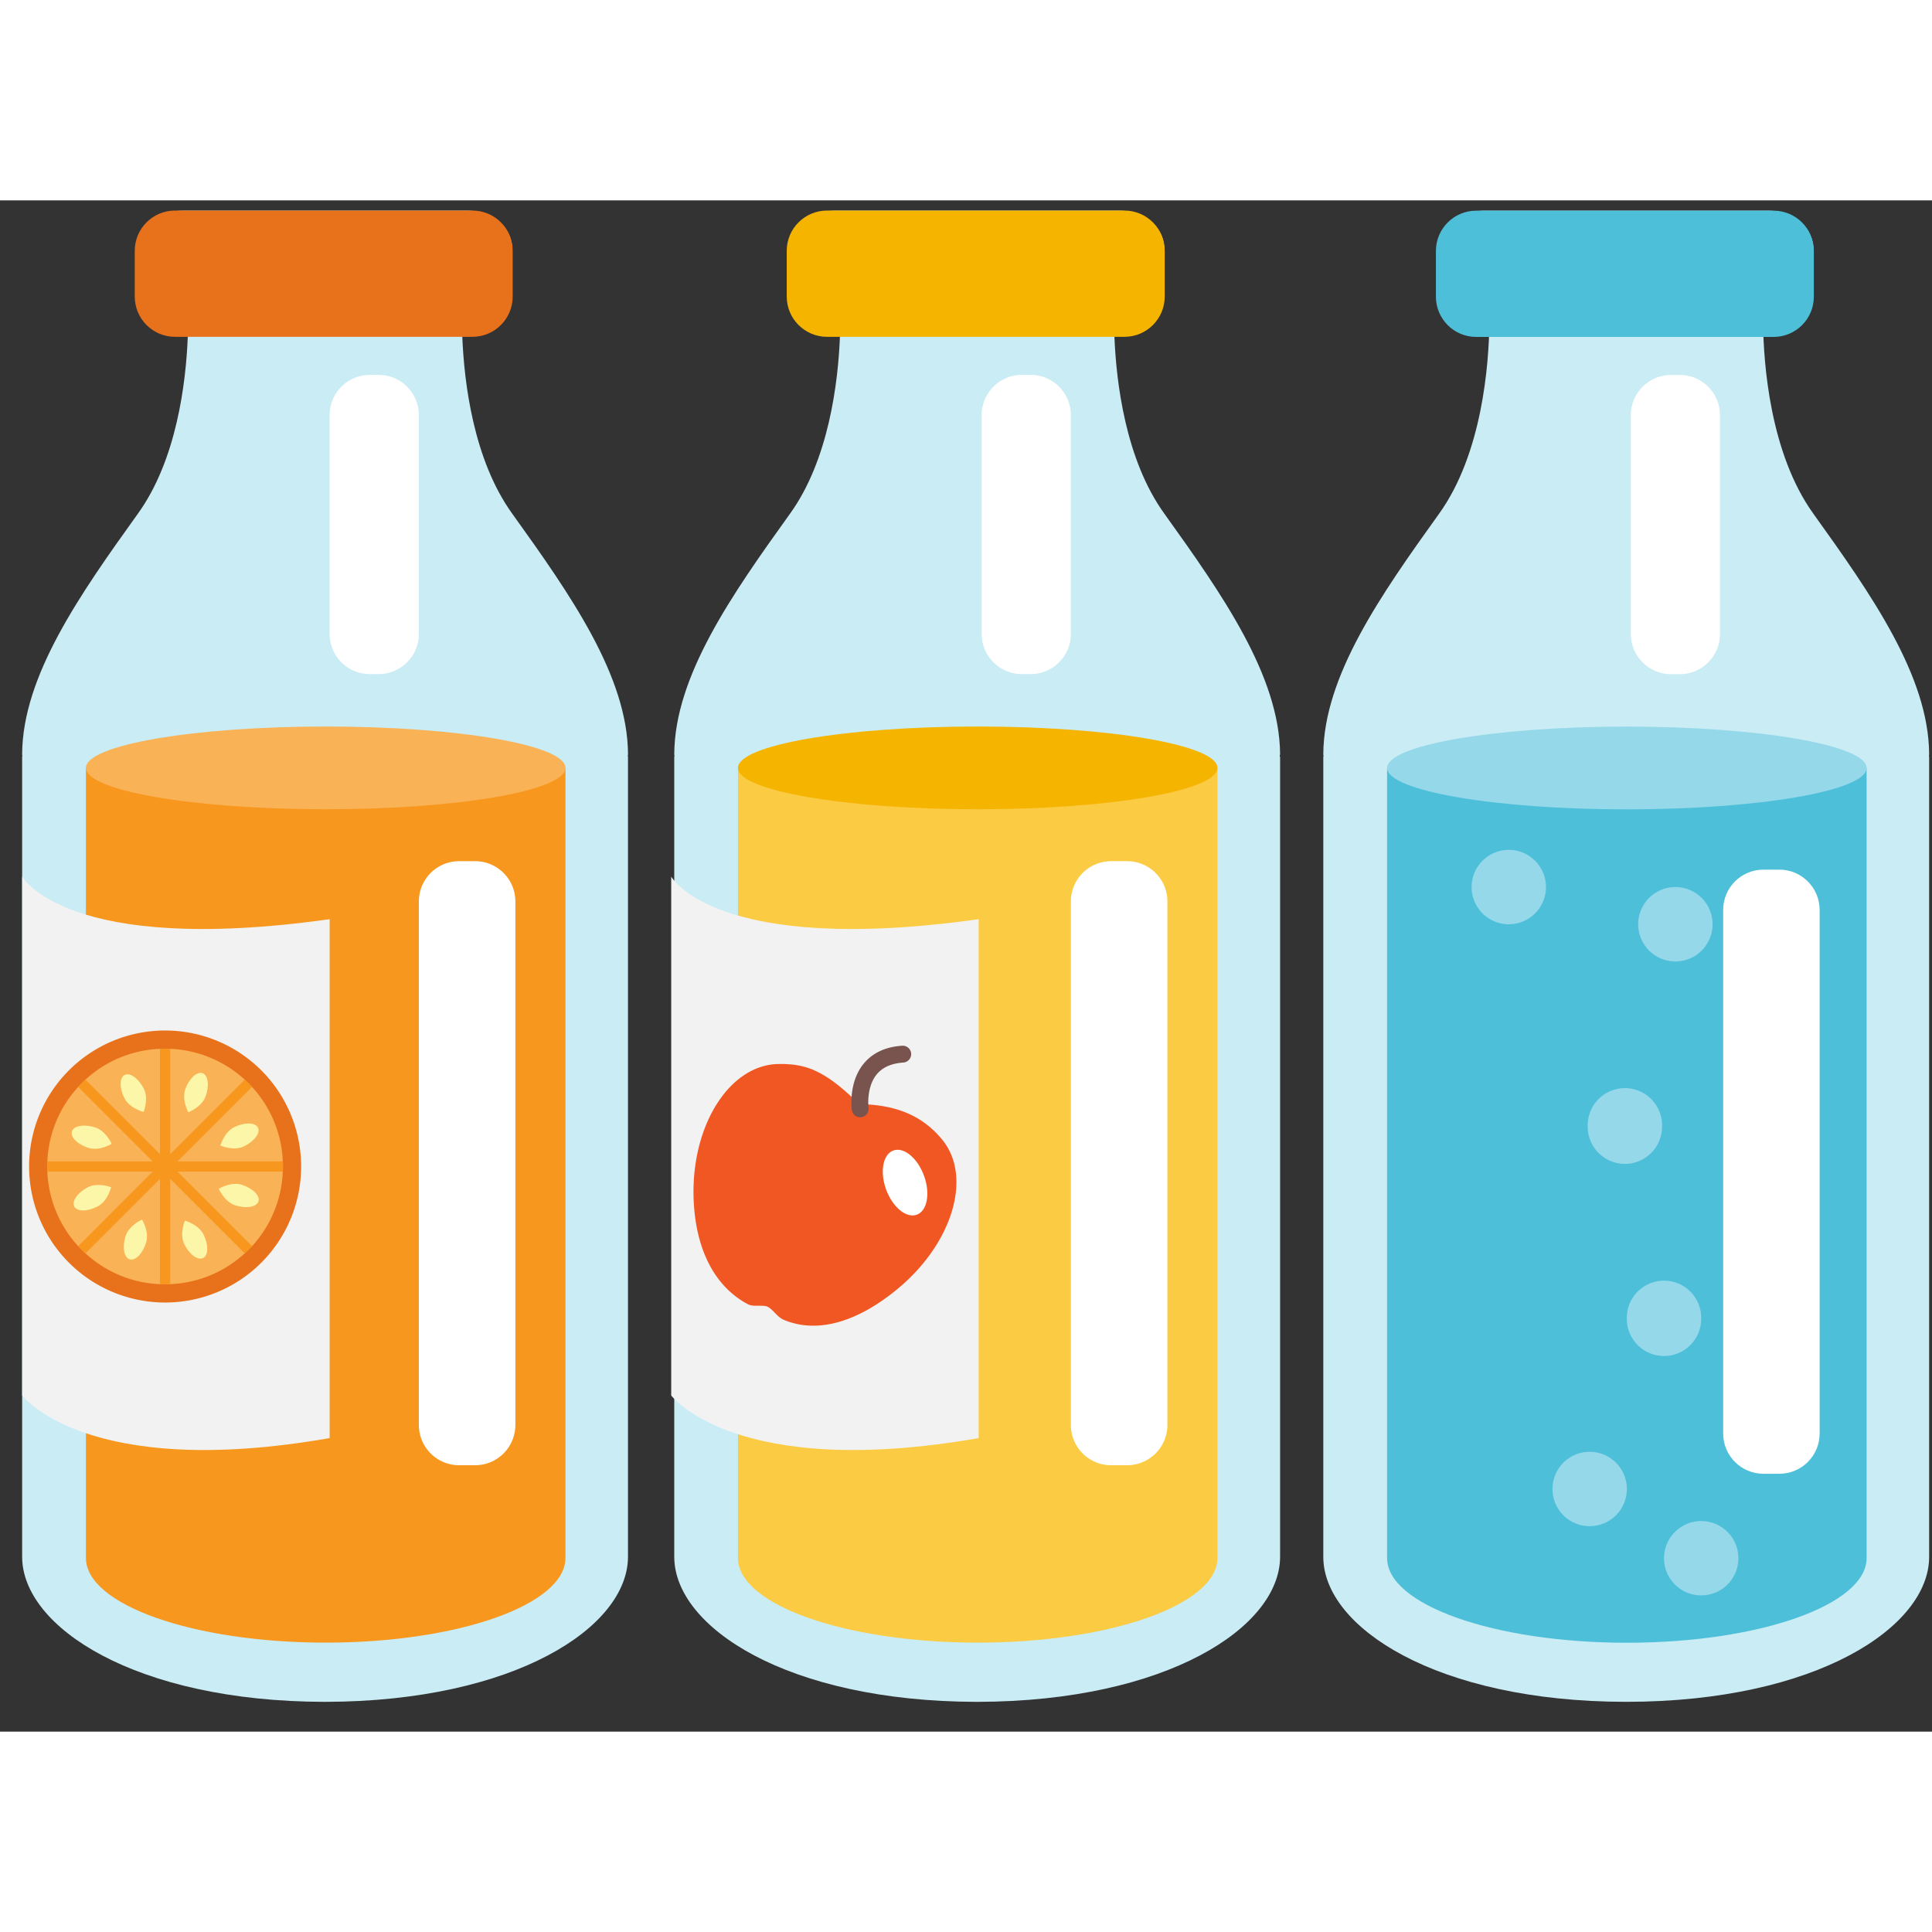 <svg t="1719650838345" class="icon" viewBox="0 0 1292 1024" version="1.1" xmlns="http://www.w3.org/2000/svg" p-id="4447" width="200" height="200"><rect x="0" y="0" width="1292" height="1024" fill="#333333" stroke="none"/><path d="M1290.089 370.386c-0.269-52.308-38.694-106.815-77.354-160.751-28.991-40.221-33.439-100.218-33.708-128.118h3.508c16.72 0 30.2-11.65 30.2-25.936V32.902c0-14.437-13.48-26.036-30.216-26.036h-190.028c-16.703 0-30.183 11.6-30.183 26.02v22.662c0 14.302 13.48 25.953 30.183 25.953h3.508c-0.269 27.9-4.7 87.896-33.691 128.118-38.677 53.936-77.085 108.443-77.371 160.751 0 0.369 0.151 0.806 0.151 1.175 0 0.353-0.151 0.571-0.151 0.789v534.78c0 47.003 75.591 96.776 202.164 96.961h0.839c126.573-0.185 202.148-49.975 202.148-96.961V372.333c0-0.218-0.134-0.436-0.134-0.789 0-0.369 0.134-0.806 0.134-1.175" fill="#CAECF4" p-id="4448"></path><path d="M927.593 379.585v528.35c0 31.291 71.798 56.639 160.332 56.639 88.551 0 160.348-25.348 160.348-56.639V379.585H927.593z" fill="#4DBFD9" p-id="4449"></path><path d="M1248.273 379.585c0 15.259-71.798 27.665-160.348 27.665-88.534 0-160.315-12.422-160.315-27.665 0-15.31 71.781-27.682 160.315-27.682 88.551 0 160.348 12.372 160.348 27.682" fill="#95D8E9" p-id="4450"></path><path d="M1212.987 64.378c0 14.873-12.053 26.943-26.943 26.943H987.186c-14.873 0-26.943-12.07-26.943-26.943v-30.552c0-14.89 12.087-26.943 26.943-26.943h198.857c14.89 0 26.943 12.053 26.943 26.96v30.535z" fill="#4DBFD9" p-id="4451"></path><path d="M1150.237 289.91c0 14.89-12.053 26.96-26.943 26.96h-5.775c-14.873 0-26.96-12.087-26.96-26.943V143.696c0-14.907 12.087-26.977 26.96-26.977h5.775c14.89 0 26.943 12.087 26.943 26.977v146.214zM1216.865 824.605c0 14.89-12.07 26.96-26.943 26.96h-10.643c-14.89 0-26.943-12.087-26.943-26.96V474.532c0-14.89 12.053-26.977 26.943-26.977h10.643c14.873 0 26.943 12.087 26.943 26.977v350.074z" fill="#FFFFFF" p-id="4452"></path><path d="M1137.647 747.302a24.878 24.878 0 1 1-49.74 0 24.878 24.878 0 0 1 49.756 0M1111.476 619.47a24.861 24.861 0 1 1-49.723 0 24.878 24.878 0 1 1 49.723 0M1033.854 459.205a24.861 24.861 0 1 1-49.74 0.017 24.861 24.861 0 0 1 49.74-0.017M1145.268 484.083a24.878 24.878 0 1 1-49.756 0 24.878 24.878 0 0 1 49.756 0M1162.525 908.036a24.845 24.845 0 1 1-49.723 0 24.845 24.845 0 0 1 49.723 0M1087.941 861.738a24.861 24.861 0 1 1-49.74 0 24.861 24.861 0 0 1 49.74 0" fill="#95D8E9" p-id="4453"></path><path d="M419.823 371.427c0 0.403 0.134 0.671 0.134 0.806v534.797c0 23.468-18.868 47.742-53.651 66.056-34.631 18.331-85.311 30.854-148.514 31.005h-0.806C90.414 1003.822 14.806 954.066 14.806 907.029V372.232c0-0.118 0.134-0.403 0.134-0.806 0-0.269-0.134-0.671-0.134-1.074 0.269-52.308 38.694-106.882 77.371-160.785C118.18 173.576 124.391 121.688 125.566 91.22c0.168-3.626 0.285-6.883 0.285-9.82h-3.508c-16.72 0-30.183-11.583-30.183-25.885V32.869c0-14.42 13.463-26.02 30.183-26.02H312.404c12.54 0 23.317 6.463 27.9 15.78 1.477 3.223 2.283 6.614 2.283 10.24v22.646c0 14.286-13.463 25.885-30.183 25.885h-3.508c0 2.954 0.151 6.194 0.269 9.837 1.209 30.451 7.42 82.34 33.423 118.331 38.694 53.903 77.102 108.477 77.388 160.785 0 0.403-0.168 0.806-0.168 1.074" fill="#CAECF4" p-id="4454"></path><path d="M57.462 379.518V907.835c0 31.324 71.798 56.656 160.332 56.656 88.551 0 160.348-25.348 160.348-56.656V379.518H57.462z" fill="#F7971E" p-id="4455"></path><path d="M378.141 379.518c0 15.276-71.798 27.665-160.348 27.665-88.551 0-160.332-12.406-160.332-27.665 0-15.31 71.781-27.665 160.315-27.665 88.568 0 160.365 12.355 160.365 27.665" fill="#F9B256" p-id="4456"></path><path d="M342.855 64.294c0 14.89-12.053 26.96-26.96 26.96H117.055c-14.873 0-26.943-12.087-26.943-26.943V33.742c0-14.89 12.07-26.943 26.943-26.943h198.841c14.907 0 26.96 12.053 26.96 26.96V64.294z" fill="#E8721B" p-id="4457"></path><path d="M280.106 289.842c0 14.924-12.053 26.96-26.96 26.96h-5.775a26.926 26.926 0 0 1-26.943-26.96V143.662c0-14.89 12.053-26.977 26.943-26.977h5.775c14.907 0 26.96 12.087 26.96 26.977v146.18zM344.635 818.915c0 14.907-12.053 26.943-26.943 26.943h-10.643a26.943 26.943 0 0 1-26.943-26.943V468.858c0-14.907 12.07-26.96 26.943-26.96h10.643c14.89 0 26.96 12.053 26.96 26.96v350.057z" fill="#FFFFFF" p-id="4458"></path><path d="M220.412 827.711C57.478 856.182 14.84 799.224 14.84 799.224V452.205s29.226 53.265 205.606 28.487v347.018z" fill="#F2F2F2" p-id="4459"></path><path d="M19.473 646.094a90.951 90.951 0 1 0 181.903 0 90.951 90.951 0 0 0-181.919 0" fill="#E8721B" p-id="4460"></path><path d="M31.61 646.077a78.395 78.395 0 0 0 20.665 53.282c1.595 1.645 3.19 3.307 4.902 4.801a78.177 78.177 0 0 0 49.807 20.614c1.125 0.101 2.266 0.101 3.408 0.101 1.192 0 2.317 0 3.441-0.101a78.512 78.512 0 0 0 49.823-20.614c1.695-1.511 3.307-3.156 4.902-4.801a78.479 78.479 0 0 0 20.564-49.857c0.101-1.125 0.101-2.283 0.101-3.425 0-1.125 0-2.266-0.101-3.408a78.193 78.193 0 0 0-25.466-54.658A78.445 78.445 0 0 0 113.815 567.397c-1.125-0.101-2.249-0.101-3.441-0.101-1.142 0-2.283 0-3.408 0.101a78.109 78.109 0 0 0-54.658 25.482 78.126 78.126 0 0 0-20.614 49.79c-0.101 1.142-0.101 2.283-0.101 3.408" fill="#F9B256" p-id="4461"></path><path d="M31.727 649.485h70.387l-49.84 49.857c1.595 1.662 3.19 3.307 4.902 4.818l49.807-49.807v70.404c1.125 0.118 2.266 0.118 3.408 0.118 1.175 0 2.317 0 3.441-0.118V654.353l49.823 49.807c1.695-1.511 3.307-3.156 4.902-4.801l-49.857-49.857h70.404c0.118-1.142 0.118-2.283 0.118-3.425 0-1.142 0-2.266-0.118-3.391H118.7l49.807-49.807a74.45 74.45 0 0 0-4.868-4.868l-49.807 49.807V567.397c-1.125-0.084-2.249-0.084-3.441-0.084-1.142 0-2.283 0-3.408 0.084v70.421l-49.807-49.807a74.651 74.651 0 0 0-4.868 4.868l49.807 49.807H31.71c-0.101 1.125-0.101 2.249-0.101 3.391s0 2.283 0.101 3.425" fill="#F7971E" p-id="4462"></path><path d="M83.297 600.517c3.525 6.849 12.758 9.082 12.758 9.082s3.576-8.813 0.067-15.662c-3.525-6.815-9.233-10.911-12.792-9.065-3.525 1.813-3.559 8.83-0.034 15.645M59.224 633.655c7.336 2.283 15.444-2.736 15.444-2.736s-3.811-8.746-11.146-11.029c-7.336-2.283-14.235-1.074-15.427 2.736-1.175 3.811 3.794 8.729 11.13 11.029M65.335 672.768c6.815-3.559 8.964-12.825 8.964-12.825s-8.847-3.508-15.645 0.067c-6.815 3.576-10.828 9.3-8.998 12.842 1.863 3.525 8.88 3.492 15.679-0.084M97.7 697.025c2.317-7.319-2.719-15.444-2.719-15.444s-8.729 3.811-11.046 11.13c-2.266 7.336-1.041 14.269 2.753 15.444 3.794 1.192 8.729-3.811 11.012-11.13M136.158 691.636c-3.357-6.883-12.523-9.35-12.523-9.35s-3.777 8.729-0.436 15.645c3.357 6.933 8.998 11.113 12.59 9.367 3.576-1.729 3.76-8.746 0.369-15.662M161.758 658.331c-7.319-2.35-15.444 2.636-15.444 2.636s3.743 8.78 11.079 11.113c7.336 2.3 14.218 1.125 15.444-2.669 1.209-3.794-3.777-8.746-11.079-11.079M156.873 619.638c-6.95 3.273-9.485 12.422-9.485 12.422s8.712 3.895 15.645 0.604c6.95-3.29 11.18-8.88 9.501-12.489-1.712-3.592-8.712-3.827-15.662-0.537M123.938 594.289c-2.636 7.218 1.998 15.528 1.998 15.528s8.897-3.357 11.549-10.576c2.652-7.218 1.729-14.168-2.014-15.561-3.693-1.343-8.88 3.374-11.533 10.609" fill="#FCF6A8" p-id="4463"></path><path d="M855.779 371.427c0 0.403 0.269 0.671 0.269 0.806v534.797c0 23.468-18.868 47.742-53.651 66.056-34.631 18.331-85.311 30.854-148.53 31.005h-0.806c-126.691-0.269-202.164-50.025-202.164-97.062V372.232c0-0.118 0.134-0.403 0.134-0.806 0-0.269-0.134-0.671-0.134-1.074 0.269-52.308 38.694-106.882 77.388-160.785 25.986-35.991 32.197-87.879 33.406-118.348 0.134-3.626 0.269-6.883 0.269-9.82h-3.525c-16.686 0-30.166-11.583-30.166-25.885V32.869c0-14.42 13.48-26.02 30.183-26.02h190.028c12.54 0 23.334 6.463 27.917 15.78 1.477 3.223 2.283 6.614 2.283 10.24v22.646c0 14.286-13.48 25.885-30.2 25.885h-3.492c0 2.954 0.134 6.194 0.269 9.837 1.225 30.451 7.42 82.34 33.423 118.331 38.677 53.903 76.968 108.477 77.371 160.785 0 0.403-0.269 0.806-0.269 1.074" fill="#CAECF4" p-id="4464"></path><path d="M493.501 379.518V907.835c0 31.324 71.781 56.656 160.315 56.656 88.568 0 160.348-25.348 160.348-56.656V379.518H493.501z" fill="#FBCB43" p-id="4465"></path><path d="M814.164 379.518c0 15.276-71.781 27.665-160.348 27.665-88.534 0-160.315-12.406-160.315-27.665 0-15.31 71.781-27.665 160.315-27.665 88.568 0 160.348 12.355 160.348 27.665M778.895 64.294c0 14.89-12.087 26.96-26.96 26.96H553.094c-14.89 0-26.977-12.087-26.977-26.943V33.742c0-14.89 12.087-26.943 26.977-26.943h198.841c14.873 0 26.96 12.053 26.96 26.96V64.294z" fill="#F5B400" p-id="4466"></path><path d="M716.129 289.842c0 14.924-12.053 26.96-26.96 26.96h-5.775a26.926 26.926 0 0 1-26.926-26.96V143.662c0-14.89 12.053-26.977 26.926-26.977h5.775c14.907 0 26.96 12.087 26.96 26.977v146.18zM780.674 818.915c0 14.907-12.087 26.943-26.96 26.943h-10.609a26.926 26.926 0 0 1-26.977-26.943V468.858c0-14.907 12.07-26.96 26.977-26.96h10.609c14.89 0 26.96 12.053 26.96 26.96v350.057z" fill="#FFFFFF" p-id="4467"></path><path d="M654.47 827.711c-162.95 28.471-205.606-28.487-205.606-28.487V452.205s29.243 53.265 205.606 28.487v347.018z" fill="#F2F2F2" p-id="4468"></path><path d="M599.795 728.316c-25.231 20.715-52.09 30.116-75.541 20.362-4.684-1.964-6.765-6.597-11.046-8.88-2.317-0.873-5.674-0.504-8.645-0.621a11.247 11.247 0 0 1-4.23-0.89c-23.233-12.254-35.773-38.358-36.545-72.637-0.957-47.994 24.341-87.393 56.488-88.098a68.826 68.826 0 0 1 12.674 0.772c4.767 0.806 9.233 2.182 13.765 4.482 8.007 3.861 16.266 10.341 26.742 20.497l1.058 1.041c25.667 0.436 42.756 8.226 55.615 23.837 20.346 24.895 6.782 69.699-30.334 100.134" fill="#F15723" p-id="4469"></path><path d="M572.886 612.671a5.607 5.607 0 0 1-3.223-4.331c-0.101-0.739-2.434-18.231 7.772-30.854 5.909-7.286 14.554-11.382 25.701-12.154a5.64 5.64 0 1 1 0.806 11.247c-7.923 0.571-13.883 3.24-17.727 7.991-7.05 8.729-5.422 22.058-5.405 22.209a5.624 5.624 0 0 1-7.923 5.875" fill="#79544E" p-id="4470"></path><path d="M617.925 652.238c4.314 11.868 2.149 23.535-4.835 26.087-7 2.552-16.166-5.002-20.514-16.837-4.314-11.868-2.166-23.569 4.835-26.104 7-2.535 16.166 4.986 20.497 16.854" fill="#FFFFFF" p-id="4471"></path></svg>